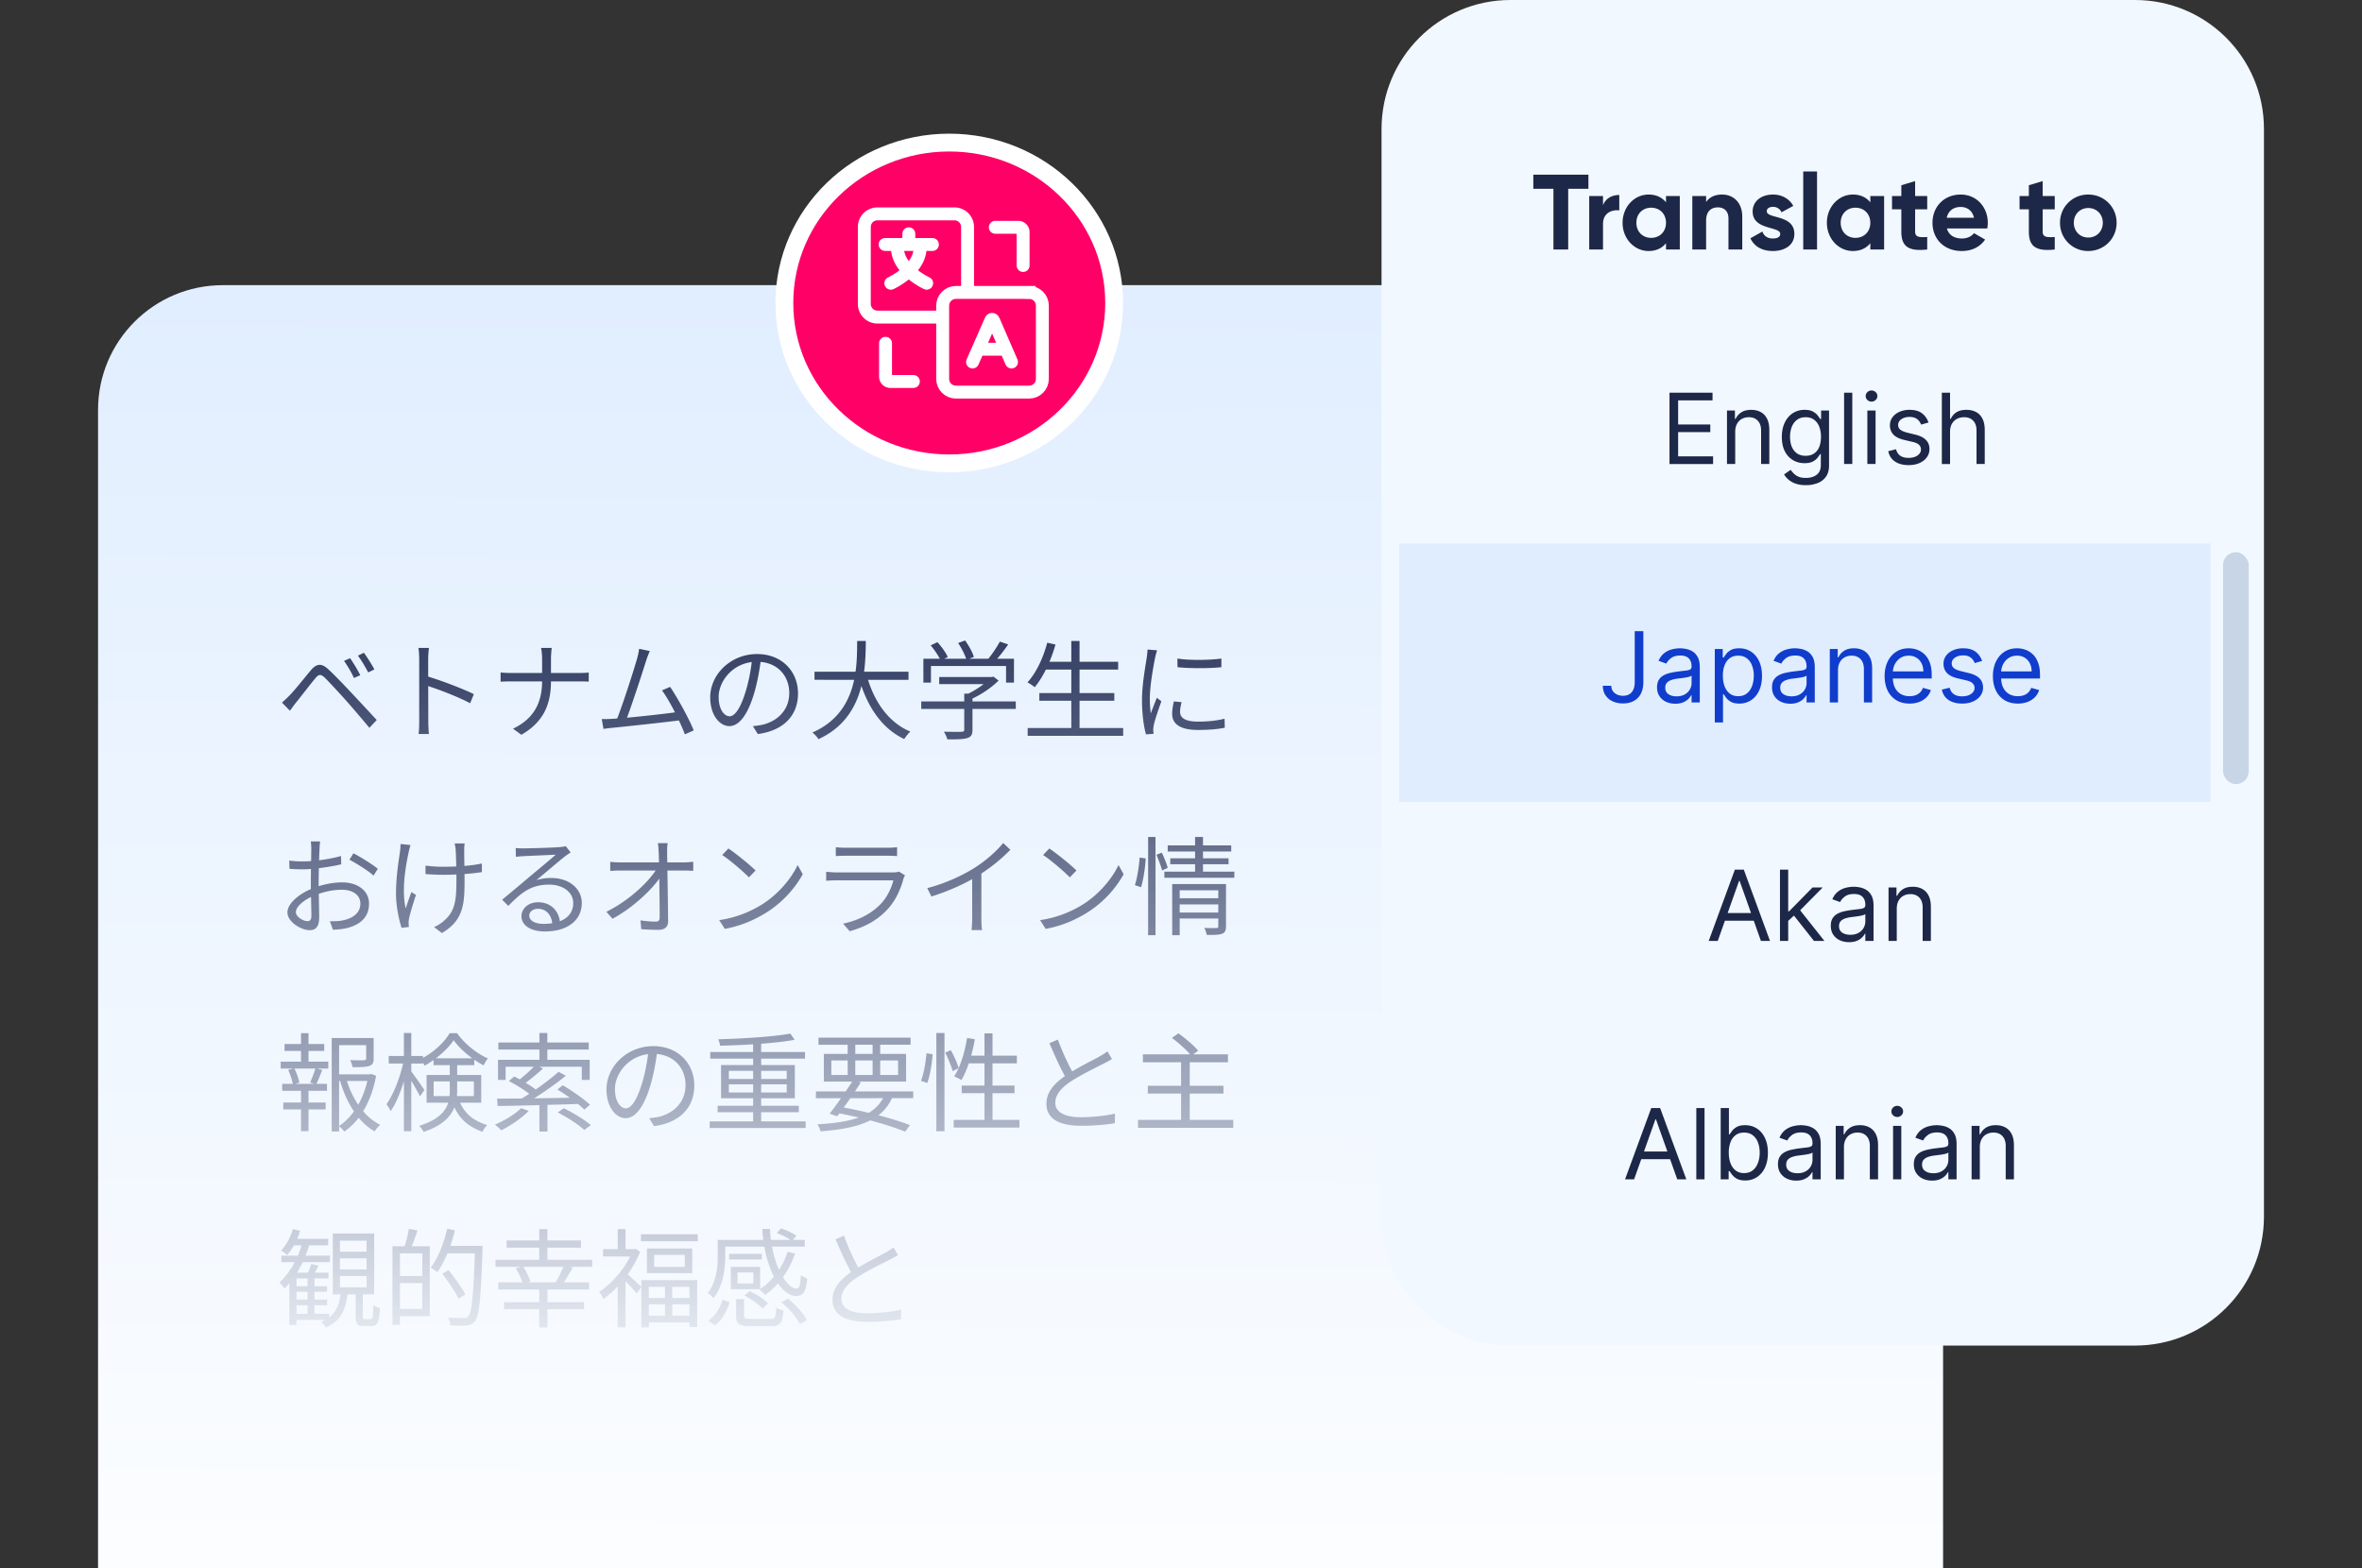 <svg width="265" height="176" fill="none" xmlns="http://www.w3.org/2000/svg"><rect width="100%" height="100%" fill="#333333" stroke="none"/><path d="M218 176H11V46c0-7.732 6.268-14 14-14h193v144z" fill="url(#a)"/><path d="M39.28 73.864c.312.444.864 1.332 1.14 1.908l-.708.312a12.15 12.15 0 0 0-1.116-1.92l.684-.3zm1.548-.612c.312.42.888 1.32 1.176 1.872l-.696.336c-.324-.624-.756-1.356-1.152-1.884l.672-.324zm-9.192 5.592c.3-.264.528-.48.84-.792.576-.576 1.62-1.908 2.376-2.808.636-.756 1.2-.888 2.016-.108.732.684 1.764 1.764 2.46 2.508.816.864 2.016 2.16 2.94 3.156l-.828.876a122.16 122.16 0 0 0-2.688-3.144c-.696-.78-1.8-1.968-2.304-2.472-.468-.444-.696-.408-1.104.096-.576.696-1.584 2.016-2.124 2.676-.252.312-.504.684-.696.924l-.888-.912zm15.396 2.1v-6.972c0-.348-.024-.876-.084-1.26h1.176c-.048.372-.084.888-.084 1.26 0 1.86.012 6.408.012 6.972 0 .384.024 1.032.072 1.428H46.96c.06-.384.072-.984.072-1.428zm.792-5.076c1.584.456 4.008 1.38 5.34 2.028l-.42 1.02c-1.368-.732-3.612-1.584-4.92-1.992v-1.056zm12.996-1.956c0-.372-.048-.948-.12-1.2h1.2c-.036.252-.084.852-.084 1.2v2.532c0 2.652-.876 4.608-3.324 6.012l-.936-.684c2.28-1.08 3.264-2.856 3.264-5.328v-2.532zm-4.656 1.548c.24.036.684.06 1.116.06h7.728c.408 0 .864-.024 1.044-.048v1.02c-.18-.012-.684-.024-1.056-.024h-7.692c-.456 0-.888.012-1.14.036V75.46zm16.737-2.4c-.12.288-.252.6-.42 1.116-.384 1.224-1.776 5.532-2.292 6.744l-1.08.036c.6-1.38 1.992-5.724 2.352-6.996.156-.552.204-.828.24-1.152l1.2.252zm2.28 4.02c.84 1.224 2.16 3.648 2.652 4.884l-.996.444c-.48-1.296-1.704-3.792-2.568-4.932l.912-.396zm-6.54 3.588c1.728-.084 6.024-.564 7.572-.792l.264.936c-1.668.216-6.084.696-7.776.864-.3.024-.66.072-.996.12l-.192-1.104c.36.012.78 0 1.128-.024zm16.752-6.852c-.156 1.248-.396 2.652-.768 3.936-.732 2.46-1.692 3.732-2.796 3.732-1.08 0-2.148-1.224-2.148-3.216 0-2.604 2.316-4.872 5.256-4.872 2.808 0 4.596 1.98 4.596 4.416 0 2.508-1.656 4.188-4.512 4.56l-.552-.888a9.736 9.736 0 0 0 1.032-.144c1.536-.348 3.048-1.5 3.048-3.576 0-1.92-1.332-3.504-3.636-3.504-2.64 0-4.284 2.172-4.284 3.936 0 1.512.684 2.184 1.224 2.184.564 0 1.212-.816 1.824-2.844.348-1.14.6-2.496.72-3.744l.996.024zm5.988 1.56h10.548v.912H91.381v-.912zm5.844.36c.78 2.904 2.412 5.328 4.908 6.36a4.557 4.557 0 0 0-.684.84c-2.592-1.224-4.224-3.756-5.124-6.984l.9-.216zm-1.056-3.804h.972c-.048 3.144-.072 8.616-5.316 11.016a2.856 2.856 0 0 0-.684-.744c5.1-2.22 5.004-7.392 5.028-10.272zm9.204 4.044h5.94v.792h-5.94v-.792zm-2.016 2.736h10.608v.84h-10.608v-.84zm4.824-.876h.924v4.056c0 .54-.144.804-.6.936-.432.132-1.128.144-2.22.144-.06-.252-.24-.624-.384-.864.924.024 1.74.024 1.98.012s.3-.072.3-.252v-4.032zm2.856-1.86h.228l.192-.048.576.444c-.816.828-2.076 1.656-3.216 2.148a3.471 3.471 0 0 0-.504-.528c1.008-.432 2.16-1.224 2.724-1.836v-.18zm-7.44-2.052h10.164V76.6h-.888v-1.86h-8.424v1.86h-.852v-2.676zm8.58-1.92.936.312a17.438 17.438 0 0 1-1.656 2.076l-.708-.3a13.402 13.402 0 0 0 1.428-2.088zm-7.764.42.756-.36c.468.504.96 1.188 1.164 1.668l-.804.384c-.192-.456-.672-1.176-1.116-1.692zm3.084-.264.78-.288c.408.564.84 1.344.984 1.848l-.828.324c-.144-.504-.54-1.296-.936-1.884zm9.636 2.1h8.316v.876h-8.316v-.876zm-.528 3.516h8.412v.864h-8.412v-.864zm-1.308 3.924h10.716v.876h-10.716V81.7zm4.896-9.768h.924v10.212h-.924V71.932zm-2.7.192.924.204c-.528 1.86-1.368 3.636-2.328 4.788a5.657 5.657 0 0 0-.816-.54c.984-1.068 1.764-2.736 2.22-4.452zm14.604 1.776c1.308.228 3.744.18 4.932 0v.972c-1.284.144-3.612.144-4.92 0l-.012-.972zm.468 4.896c-.108.432-.168.768-.168 1.092 0 .552.384 1.092 2.028 1.092 1.068 0 2.004-.096 2.964-.324l.024 1.008c-.744.156-1.752.252-3 .252-2.004 0-2.904-.672-2.904-1.8 0-.396.06-.828.192-1.404l.864.084zm-2.748-5.82a8.792 8.792 0 0 0-.216.804c-.228 1.116-.6 3.252-.6 4.608 0 .576.036 1.08.108 1.668.204-.54.48-1.26.684-1.752l.504.396c-.3.852-.744 2.112-.852 2.688-.036.168-.06.396-.06.54.012.12.024.288.036.42l-.852.06c-.24-.852-.444-2.232-.444-3.864 0-1.764.396-3.816.54-4.812.036-.276.072-.576.084-.84l1.068.084zM35.92 94.424c-.036.216-.06.54-.072.828a95.503 95.503 0 0 0-.096 3.792c0 1.248.06 3.12.06 3.876 0 1.104-.408 1.464-1.068 1.464-.936 0-2.496-.912-2.496-1.992 0-1.056 1.428-2.172 2.916-2.736 1.068-.42 2.268-.636 3.216-.636 1.764 0 3.024.948 3.024 2.388 0 1.452-.912 2.376-2.568 2.76-.528.12-1.068.144-1.488.168l-.336-.96c.456 0 .96.012 1.416-.084 1.044-.204 2.004-.768 2.004-1.884 0-1.02-.924-1.56-2.052-1.56-1.08 0-2.064.228-3.084.636-1.176.456-2.1 1.26-2.1 1.872 0 .54.84 1.02 1.308 1.02.276 0 .432-.192.432-.588 0-.696-.06-2.364-.06-3.696 0-1.38.048-3.336.048-3.828 0-.228-.024-.648-.06-.84h1.056zm3.732 1.332c.852.444 2.16 1.26 2.736 1.74l-.48.768c-.588-.552-1.932-1.38-2.7-1.788l.444-.72zm-7.2.816c.66.084 1.092.096 1.524.096 1.188 0 3.096-.252 4.284-.612l.024.936c-1.236.3-3.204.564-4.284.564-.672 0-1.128-.024-1.524-.06l-.024-.924zm19.68-1.92a4.013 4.013 0 0 0-.048.708c-.012.444.036 2.472.036 3.144 0 2.748 0 4.716-2.544 6.204l-.876-.672c.372-.156.864-.456 1.164-.756 1.284-1.116 1.344-2.484 1.344-4.788 0-.768-.048-2.628-.084-3.132a4.536 4.536 0 0 0-.12-.708h1.128zm-4.392 2.484a13.63 13.63 0 0 0 1.944.132c1.476 0 3.18-.096 4.38-.372v.972c-1.164.192-2.844.3-4.368.3-.588 0-1.428-.036-1.956-.084v-.948zm-1.68-2.304a8.257 8.257 0 0 0-.204.78c-.384 1.74-.804 4.368-.336 6.336.156-.516.42-1.248.636-1.836l.516.312c-.288.828-.648 2.052-.78 2.652a2.15 2.15 0 0 0-.048.54c0 .12.024.276.036.408l-.828.096c-.24-.744-.624-2.304-.624-3.804 0-1.956.312-3.792.456-4.8.036-.264.048-.588.06-.804l1.116.12zm11.796.336c.264.024.6.036.84.036.636 0 3.48-.084 4.116-.144.36-.036.528-.06.66-.108l.552.708c-.216.144-.456.3-.684.48-.588.456-2.22 1.86-3.156 2.628a5.396 5.396 0 0 1 1.668-.24c1.992 0 3.42 1.188 3.42 2.808 0 1.932-1.596 3.192-4.14 3.192-1.632 0-2.628-.708-2.628-1.716 0-.816.744-1.56 1.848-1.56 1.596 0 2.4 1.128 2.484 2.34l-.864.144c-.072-1.02-.66-1.752-1.62-1.752-.552 0-.972.336-.972.756 0 .588.66.936 1.608.936 2.04 0 3.324-.84 3.324-2.34 0-1.188-1.128-2.064-2.7-2.064-1.992 0-3.072.84-4.584 2.388l-.696-.696c.996-.816 2.544-2.112 3.228-2.7.672-.552 2.184-1.812 2.784-2.352-.636.036-3.036.132-3.66.168-.276.024-.54.036-.804.072l-.024-.984zm17.052-.552a5.552 5.552 0 0 0-.06.996c.012 1.332.096 5.52.108 7.764.012.636-.372.972-1.092.972-.612 0-1.32-.036-1.92-.072l-.084-.996c.576.096 1.248.144 1.704.144.336 0 .444-.156.444-.48 0-1.716-.048-6-.108-7.332-.024-.456-.048-.744-.096-.996h1.104zm-6.444 2.1c.348.036.744.06 1.104.06h7.188c.312 0 .78-.036 1.02-.072v1.02c-.288-.012-.696-.036-.996-.036h-7.188c-.408 0-.744.024-1.128.048v-1.02zm-.432 5.604c2.532-1.248 4.752-3.348 5.64-4.812h.48l.012.804c-.912 1.428-3.144 3.564-5.448 4.788l-.684-.78zm13.692-7.104c.84.564 2.388 1.812 3.048 2.472l-.744.768c-.612-.624-2.1-1.92-3-2.508l.696-.732zm-1.032 8.04a12.401 12.401 0 0 0 4.788-1.752c1.86-1.164 3.312-2.94 4.008-4.428l.576 1.032a12.018 12.018 0 0 1-4.02 4.26c-1.212.756-2.724 1.5-4.728 1.872l-.624-.984zm13.08-8.184c.312.036.684.06 1.068.06h4.728c.372 0 .792-.024 1.08-.06v.996a14.268 14.268 0 0 0-1.104-.036H94.84c-.36 0-.744.012-1.068.036v-.996zm7.764 3.156c-.06.12-.144.264-.168.36-.312 1.176-.852 2.424-1.752 3.408-1.248 1.38-2.76 2.076-4.284 2.508l-.744-.852c1.692-.348 3.192-1.128 4.224-2.208.72-.756 1.2-1.776 1.416-2.652h-6.36c-.288 0-.744.012-1.176.048v-1.008c.432.036.84.072 1.176.072h6.312c.276 0 .54-.036.672-.096l.684.42zm2.496 1.44c2.076-.552 3.9-1.404 5.232-2.232 1.26-.792 2.46-1.824 3.288-2.832l.804.756c-1.032 1.068-2.292 2.076-3.696 2.952-1.32.816-3.228 1.692-5.16 2.292l-.468-.936zm5.04-1.74 1.032-.312v5.484c0 .444.024 1.044.084 1.272H109c.036-.228.072-.828.072-1.272v-5.172zm8.652-2.712c.84.564 2.388 1.812 3.048 2.472l-.744.768c-.612-.624-2.1-1.92-3-2.508l.696-.732zm-1.032 8.04a12.401 12.401 0 0 0 4.788-1.752c1.86-1.164 3.312-2.94 4.008-4.428l.576 1.032a12.018 12.018 0 0 1-4.02 4.26c-1.212.756-2.724 1.5-4.728 1.872l-.624-.984zm15.432-2.46h4.776v.696h-4.776v-.696zm-1.116-5.928h7.128v.684h-7.128v-.684zm.288 1.452h6.54v.66h-6.54v-.66zm-.66 1.5h7.848v.684h-7.848v-.684zm1.488 4.584h4.812v.672h-4.812v-.672zm-.612-3.192h5.388v.696h-4.548v5.04h-.84v-5.736zm5.172 0h.864v4.74c0 .456-.096.696-.432.828-.336.132-.876.144-1.728.132a3.521 3.521 0 0 0-.264-.78c.6.024 1.176.024 1.344.012.168 0 .216-.048.216-.204v-4.728zm-2.604-5.292h.888v4.116h-.888V93.92zm-5.268 0h.828v11.028h-.828V93.92zm-.948 2.316.672.096c-.036.936-.24 2.328-.516 3.228l-.696-.228c.276-.828.468-2.148.54-3.096zm1.884-.312.6-.24c.264.552.552 1.26.66 1.704l-.624.3c-.12-.456-.396-1.2-.636-1.764zm-92.076 24.64h3.924v.744h-3.924v-.744zm-.456-4.08h4.296v.804h-3.468v9.684h-.828v-10.488zm3.864 0h.84v2.316c0 .444-.096.684-.468.816-.372.132-.972.144-1.896.144a2.83 2.83 0 0 0-.276-.792c.744.024 1.368.024 1.56.012.192-.012.24-.06.24-.192v-2.304zm-2.232 4.572c.648 2.244 2.004 4.296 3.804 5.172a4.03 4.03 0 0 0-.624.732c-1.848-1.044-3.18-3.228-3.888-5.724l.708-.18zm2.472-.492h.168l.156-.048.552.204c-.468 2.604-1.656 4.968-3.576 6.264-.132-.204-.396-.456-.6-.612 1.8-1.176 2.928-3.42 3.3-5.616v-.192zm-9.396-3.408h4.452v.78h-4.452v-.78zm-.144 6.564h4.752v.78H31.78v-.78zm-.288-4.584h5.34v.78h-5.34v-.78zm.168 2.496h5.028v.78H31.66v-.78zm2.112-5.688h.84v3.468h-.84v-3.468zm0 6.012h.84v4.98h-.84v-4.98zm1.62-2.088.768.204c-.24.576-.468 1.2-.696 1.62l-.672-.204c.204-.444.468-1.152.6-1.62zm-3.06.192.684-.168c.264.504.504 1.188.564 1.608l-.72.204c-.06-.432-.288-1.116-.528-1.644zm11.28-1.56h3.84v.852h-3.84v-.852zm1.704-2.58h.828v11.028h-.828V115.92zm-.024 3.108.564.192c-.372 1.908-1.176 4.272-2.028 5.472a5.593 5.593 0 0 0-.468-.78c.792-1.08 1.596-3.168 1.932-4.884zm.792 1.152c.288.324 1.308 1.8 1.536 2.148l-.504.708c-.276-.588-1.104-2.004-1.416-2.472l.384-.384zm2.556-1.416h4.572v.768H48.64v-.768zm2.256-2.028c-.684 1.02-1.956 2.148-3.264 2.856a3.64 3.64 0 0 0-.456-.744c1.344-.636 2.628-1.812 3.276-2.904h.828c.852 1.2 2.196 2.28 3.456 2.832a4.69 4.69 0 0 0-.48.78c-1.224-.636-2.592-1.752-3.36-2.82zm-2.244 4.62V123h4.512v-1.644h-4.512zm-.792-.72h6.132v3.108H47.86v-3.108zm2.604-1.416h.828v3.18c0 1.728-.552 3.564-3.768 4.62-.072-.192-.336-.528-.492-.672 3.048-.972 3.432-2.472 3.432-3.972v-3.156zm.948 4.056c.696 1.8 1.716 2.472 3.252 2.988-.204.192-.432.492-.528.756-1.668-.636-2.76-1.488-3.492-3.576l.768-.168zm9.108.384h.9v3.324h-.9v-3.324zm0-7.74h.888v3.36h-.888v-3.36zm-.444 3.576.84.408a21.39 21.39 0 0 1-2.244 1.824l-.66-.372c.672-.492 1.572-1.284 2.064-1.86zm2.592.78.816.444c-1.356 1.104-3.204 2.376-4.668 3.192l-.636-.432c1.464-.828 3.36-2.184 4.488-3.204zm-5.58 1.044.6-.516c.9.444 2.04 1.128 2.628 1.632l-.624.576c-.552-.504-1.68-1.224-2.604-1.692zm5.448.948.6-.48c1.056.624 2.388 1.548 3.06 2.184l-.636.552c-.636-.636-1.956-1.62-3.024-2.256zm.036 2.568.684-.468c1.032.504 2.352 1.308 3.036 1.896l-.744.54c-.624-.588-1.92-1.428-2.976-1.968zm-6.792-1.548c2.196 0 5.82-.048 9.24-.12l-.048.72c-3.324.096-6.864.204-9.144.228l-.048-.828zm2.688 1.068.852.312c-.804.828-2.04 1.656-3.084 2.172a6.163 6.163 0 0 0-.708-.636c1.068-.444 2.22-1.14 2.94-1.848zm-2.556-7.368h10.14v.792h-10.14v-.792zm-.036 1.944H66.16v2.256h-.888v-1.476h-8.544v1.476h-.852v-2.256zm17.88-1.116c-.156 1.248-.396 2.652-.768 3.936-.732 2.46-1.692 3.732-2.796 3.732-1.08 0-2.148-1.224-2.148-3.216 0-2.604 2.316-4.872 5.256-4.872 2.808 0 4.596 1.98 4.596 4.416 0 2.508-1.656 4.188-4.512 4.56l-.552-.888a9.736 9.736 0 0 0 1.032-.144c1.536-.348 3.048-1.5 3.048-3.576 0-1.92-1.332-3.504-3.636-3.504-2.64 0-4.284 2.172-4.284 3.936 0 1.512.684 2.184 1.224 2.184.564 0 1.212-.816 1.824-2.844.348-1.14.6-2.496.72-3.744l.996.024zm5.868 8.028h10.764v.744H79.624v-.744zm.06-7.788h10.632v.744H79.684v-.744zm.828 6.036h9.108v.72h-9.108v-.72zm3.984-7.248h.9v9.36h-.9v-9.36zm4.176-.852.48.696c-2.148.396-5.568.6-8.376.66 0-.216-.108-.528-.192-.72 2.796-.072 6.192-.288 8.088-.636zm-6.9 5.688v.924h6.492v-.924h-6.492zm0-1.512v.912h6.492v-.912h-6.492zm-.876-.648h8.28v3.732h-8.28v-3.732zm10.644 2.964h10.92v.756H91.54v-.756zm.288-6.036h10.332v.792H91.828v-.792zm3.876 4.776.876.24a50.747 50.747 0 0 1-2.652 3.804l-.852-.288c.768-.972 1.884-2.58 2.628-3.756zm3.6 1.524.864.252c-1.056 2.64-3.612 3.624-8.112 3.96a2.487 2.487 0 0 0-.348-.792c4.284-.228 6.636-1.08 7.596-3.42zm-5.58 2.112.456-.66c2.964.528 6.048 1.332 7.908 2.064l-.54.732c-1.836-.756-4.776-1.572-7.824-2.136zm1.38-8.112h.852v4.188h-.852v-4.188zm2.796 0h.852v4.188H97.9v-4.188zm-4.632 2.256v1.632h7.488v-1.632h-7.488zm-.84-.732h9.228v3.108h-9.228v-3.108zm12.624-2.352h.912v11.028h-.912V115.92zm-1.104 2.28.684.108c-.06.972-.276 2.364-.6 3.228l-.708-.24c.324-.804.54-2.124.624-3.096zm2.1-.072.624-.276c.372.648.744 1.5.876 2.016l-.672.336c-.132-.528-.492-1.404-.828-2.076zm2.448-1.644.876.144c-.312 1.752-.84 3.456-1.512 4.584-.18-.132-.588-.324-.816-.42.708-1.056 1.188-2.688 1.452-4.308zm.012 1.98h5.58v.864h-5.856l.276-.864zm1.944-2.496h.9v10.2h-.9v-10.2zm-2.556 5.856h5.928v.852h-5.928v-.852zm-.9 3.852h7.38v.864h-7.38v-.864zm17.76-6.828c-.264.156-.564.324-.924.504-.804.42-2.472 1.212-3.648 1.98-1.116.732-1.788 1.524-1.788 2.424 0 .996.96 1.62 2.856 1.62 1.296 0 2.904-.168 3.84-.408l-.012 1.08c-.9.156-2.292.288-3.792.288-2.256 0-3.888-.672-3.888-2.472 0-1.296.876-2.316 2.292-3.252 1.224-.816 2.904-1.62 3.684-2.064.348-.204.612-.36.864-.564l.516.864zm-6.072-2.184a27.332 27.332 0 0 0 1.848 4.008l-.816.492c-.612-.984-1.332-2.604-1.98-4.092l.948-.408zm9.54 1.656h9.54v.888h-9.54v-.888zm.552 3.528h8.484v.876h-8.484v-.876zm-1.104 3.828h10.692v.888h-10.692v-.888zm4.836-6.648h.972v7.104h-.972v-7.104zm-1.032-2.556.732-.504c.78.552 1.752 1.368 2.22 1.944l-.78.564c-.432-.564-1.38-1.416-2.172-2.004zM32.872 144.34h3.816v.624h-3.816v-.624zm0 1.5H36.7v.636h-3.828v-.636zm-1.308-4.932h5.46v.732h-5.46v-.732zm1.272 6.528h4.092v.684h-4.092v-.684zm1.668-4.308h.78v4.572h-.78v-4.572zm-1.236-.312h3.588v.648h-3.588v5.22h-.804v-5.256l.576-.612h.228zm1.644-.972.828.18c-.228.444-.468.9-.66 1.2l-.648-.168c.18-.348.384-.864.48-1.212zm-2.052-3.912.816.192c-.312 1.032-.864 2.04-1.452 2.712a5.45 5.45 0 0 0-.696-.492c.588-.6 1.056-1.5 1.332-2.412zm1.08 1.464.792.192c-.588 2.016-1.584 3.84-2.82 5.016a5.662 5.662 0 0 0-.564-.684c1.164-1.044 2.088-2.7 2.592-4.524zm-1.044-.372h3.924v.732h-4.26l.336-.732zm5.244 2.184v1.248h2.988v-1.248H38.14zm0 1.992v1.26h2.988v-1.26H38.14zm0-3.972v1.236h2.988v-1.236H38.14zm-.804-.804h4.644v6.84h-4.644v-6.84zm2.568 6.24h.804v3.06c0 .264.024.312.24.312h.636c.228 0 .276-.18.3-1.584.18.156.516.276.744.336-.084 1.62-.288 2.016-.948 2.016h-.852c-.756 0-.924-.24-.924-1.068v-3.072zm-1.656.216h.78c-.18 1.896-.672 3.312-2.484 4.104-.096-.192-.324-.504-.504-.648 1.644-.648 2.052-1.86 2.208-3.456zm6.324-5.028h3.648v7.848h-3.648v-.816h2.808v-6.228h-2.808v-.804zm-.54 0h.84v8.808h-.84v-8.808zm.48 3.336h3.312v.804h-3.312v-.804zm1.356-5.292.972.18c-.24.744-.54 1.572-.78 2.112l-.72-.18c.204-.576.432-1.488.528-2.112zm4.056 1.92h3.684v.84h-3.684v-.84zm3.372 0h.84v.468c-.192 5.508-.36 7.368-.84 7.956-.264.348-.54.456-.96.492-.408.048-1.116.024-1.788-.012-.024-.264-.132-.636-.3-.876.78.06 1.5.072 1.776.072.24 0 .384-.036.516-.192.396-.432.588-2.424.756-7.716v-.192zm-3.12-1.944.864.204c-.444 1.788-1.152 3.552-1.98 4.692a5.074 5.074 0 0 0-.744-.516c.816-1.056 1.476-2.712 1.86-4.38zm-.552 5.064.696-.408c.684.852 1.512 2.016 1.896 2.724l-.768.48c-.36-.732-1.164-1.92-1.824-2.796zm7.212-3.732h8.34v.804h-8.34v-.804zm-1.248 2.172h10.848v.792H55.588v-.792zm.312 2.532h10.188v.804H55.9v-.804zm.648 2.22h8.976v.792h-8.976v-.792zm3.948-8.196h.924v3.792h-.924v-3.792zm0 6.672h.924v4.368h-.924v-4.368zm-2.628-2.28.804-.24c.348.54.708 1.272.84 1.728l-.84.288c-.132-.48-.468-1.224-.804-1.776zm5.4-.336.996.264c-.384.648-.816 1.38-1.152 1.86l-.768-.24c.324-.516.708-1.32.924-1.884zm11.34 2.1h.816v4.056h-.816v-4.056zm-1.212-3.264v1.332h3.432v-1.332h-3.432zm-.816-.72h5.088v2.772H72.58v-2.772zm-.624 3.552h6.264v5.268h-.864v-4.512h-4.56v4.548h-.84v-5.304zm.492 2.004h5.316v.708h-5.316v-.708zm.012 1.992h5.304v.744H72.46v-.744zm-.552-9.144h6.384v.78h-6.384v-.78zm-4.248 1.668h3.624v.828H67.66v-.828zm1.644-2.244h.876v2.652h-.876v-2.652zm.972 4.968c.324.24 1.428 1.26 1.692 1.524l-.528.732c-.348-.444-1.296-1.428-1.68-1.8l.516-.456zm.684-2.724h.192l.156-.036.504.324c-.828 2.184-2.532 4.2-4.128 5.316-.084-.228-.312-.648-.468-.804 1.5-.972 3.072-2.796 3.744-4.608v-.192zm-1.656 3.612.876-1.08v6.24h-.876v-5.16zm17.844-5.412.468-.528c.6.192 1.344.528 1.728.828l-.492.6c-.36-.312-1.092-.684-1.704-.9zm-6.204.768h9.348v.744h-9.348v-.744zm.852 1.56h3.684v.636h-3.684v-.636zm.192 1.452h.756v2.184h-.756v-2.184zm6.372-1.692.84.204c-.672 1.992-1.884 3.612-3.348 4.656-.132-.168-.468-.468-.648-.624 1.452-.936 2.58-2.436 3.156-4.236zm-2.832-2.544h.864c.132 3.696 1.764 6.696 2.988 6.684.3 0 .42-.432.48-1.524.18.168.48.324.708.408-.144 1.524-.468 1.944-1.236 1.944-1.896 0-3.612-3.48-3.804-7.512zm-3.54 4.236h3.3v2.52h-3.3v-.648h2.532v-1.236h-2.532v-.636zm.6 3.624h.888v1.86c0 .3.12.36.756.36h2.196c.528 0 .612-.144.66-1.26.192.144.564.264.816.324-.12 1.416-.384 1.752-1.404 1.752h-2.328c-1.272 0-1.584-.24-1.584-1.164v-1.872zm.936-.396.576-.504c.756.348 1.644.924 2.064 1.392l-.612.576c-.408-.468-1.284-1.08-2.028-1.464zm4.14.756.732-.408c.864.672 1.764 1.668 2.136 2.412l-.804.444c-.336-.732-1.2-1.752-2.064-2.448zm-6.6-.288.792.276c-.3.972-.792 1.98-1.644 2.592l-.744-.504c.804-.552 1.332-1.464 1.596-2.364zm-.54-6.708h.84v1.812c0 1.392-.216 3.36-1.32 4.716-.12-.168-.48-.468-.66-.564 1.008-1.248 1.14-2.94 1.14-4.164v-1.8zm20.232 1.704c-.264.156-.564.324-.924.504-.804.42-2.472 1.212-3.648 1.98-1.116.732-1.788 1.524-1.788 2.424 0 .996.96 1.62 2.856 1.62 1.296 0 2.904-.168 3.84-.408l-.012 1.08c-.9.156-2.292.288-3.792.288-2.256 0-3.888-.672-3.888-2.472 0-1.296.876-2.316 2.292-3.252 1.224-.816 2.904-1.62 3.684-2.064.348-.204.612-.36.864-.564l.516.864zm-6.072-2.184a27.332 27.332 0 0 0 1.848 4.008l-.816.492c-.612-.984-1.332-2.604-1.98-4.092l.948-.408z" fill="url(#b)"/><path d="M155 14.464C155 6.476 161.476 0 169.464 0h70.072C247.524 0 254 6.476 254 14.464v122.072c0 7.988-6.476 14.464-14.464 14.464h-70.072c-7.988 0-14.464-6.476-14.464-14.464V14.464z" fill="#F2F8FF"/><path fill="#DFEDFF" d="M157 61h91v29h-91z"/><rect x="249.41" y="61.963" width="2.882" height="26.036" rx="1.441" fill="#C8D5E7"/><path d="M178.209 19.6v1.584h-2.268V28h-1.656v-6.816h-2.256V19.6h6.18zm1.638 3.432c.312-.816 1.068-1.152 1.824-1.152v1.728c-.804-.096-1.824.264-1.824 1.524V28h-1.548v-6h1.548v1.032zM186.914 22h1.548v6h-1.548v-.708c-.432.54-1.08.876-1.956.876-1.596 0-2.916-1.38-2.916-3.168 0-1.788 1.32-3.168 2.916-3.168.876 0 1.524.336 1.956.876V22zm-1.668 4.692c.96 0 1.668-.684 1.668-1.692s-.708-1.692-1.668-1.692c-.948 0-1.656.684-1.656 1.692s.708 1.692 1.656 1.692zm7.956-4.86c1.272 0 2.268.888 2.268 2.484V28h-1.548v-3.492c0-.816-.492-1.236-1.188-1.236-.756 0-1.32.444-1.32 1.488V28h-1.548v-6h1.548v.672c.36-.54.984-.84 1.788-.84zm5.017 1.872c0 .888 3.096.336 3.096 2.544 0 1.296-1.128 1.92-2.412 1.92-1.2 0-2.088-.504-2.52-1.428l1.344-.756c.168.492.576.78 1.176.78.492 0 .828-.168.828-.516 0-.876-3.096-.396-3.096-2.508 0-1.224 1.044-1.908 2.28-1.908.972 0 1.812.444 2.28 1.272l-1.32.72a1.015 1.015 0 0 0-.96-.612c-.384 0-.696.168-.696.492zM202.311 28v-8.76h1.548V28h-1.548zm7.525-6h1.548v6h-1.548v-.708c-.432.54-1.08.876-1.956.876-1.596 0-2.916-1.38-2.916-3.168 0-1.788 1.32-3.168 2.916-3.168.876 0 1.524.336 1.956.876V22zm-1.668 4.692c.96 0 1.668-.684 1.668-1.692s-.708-1.692-1.668-1.692c-.948 0-1.656.684-1.656 1.692s.708 1.692 1.656 1.692zm8.052-3.204h-1.356v2.496c0 .648.468.66 1.356.612V28c-2.172.24-2.904-.396-2.904-2.016v-2.496h-1.044V22h1.044v-1.212l1.548-.468V22h1.356v1.488zm2.212 2.148c.216.792.876 1.128 1.692 1.128.6 0 1.08-.252 1.344-.6l1.248.72c-.564.816-1.464 1.284-2.616 1.284-2.016 0-3.288-1.38-3.288-3.168 0-1.788 1.284-3.168 3.168-3.168 1.776 0 3.036 1.404 3.036 3.168 0 .228-.024.432-.06.636h-4.524zm-.024-1.2h3.06c-.192-.864-.84-1.212-1.488-1.212-.828 0-1.392.444-1.572 1.212zm12.12-.948h-1.356v2.496c0 .648.468.66 1.356.612V28c-2.172.24-2.904-.396-2.904-2.016v-2.496h-1.044V22h1.044v-1.212l1.548-.468V22h1.356v1.488zm3.76 4.68A3.135 3.135 0 0 1 231.12 25a3.135 3.135 0 0 1 3.168-3.168c1.764 0 3.18 1.38 3.18 3.168 0 1.788-1.416 3.168-3.18 3.168zm0-1.512c.924 0 1.632-.684 1.632-1.656 0-.972-.708-1.656-1.632-1.656-.912 0-1.62.684-1.62 1.656 0 .972.708 1.656 1.62 1.656zM187.307 52.07v-8h4.828v.86h-3.86v2.703h3.61v.86h-3.61v2.718h3.922v.86h-4.89zm7.371-3.61v3.61h-.922v-6h.89v.938h.079c.14-.305.354-.55.64-.735.287-.187.656-.28 1.11-.28.406 0 .761.082 1.066.25.305.163.542.413.711.75.169.332.254.754.254 1.265v3.812h-.922v-3.75c0-.471-.122-.838-.367-1.101-.245-.266-.581-.399-1.008-.399a1.61 1.61 0 0 0-.789.192c-.229.127-.41.313-.543.558-.133.245-.199.542-.199.89zm7.934 5.985c-.445 0-.828-.057-1.148-.172a2.444 2.444 0 0 1-.801-.445 2.436 2.436 0 0 1-.504-.586l.735-.515c.083.109.188.234.316.375.128.143.302.267.523.37.224.107.517.16.879.16.485 0 .884-.116 1.199-.35.316-.235.473-.602.473-1.102v-1.22h-.078c-.068.11-.164.246-.289.407-.122.159-.3.301-.531.426-.229.122-.539.184-.93.184-.484 0-.919-.115-1.305-.344a2.417 2.417 0 0 1-.91-1c-.221-.438-.332-.969-.332-1.594 0-.614.108-1.15.324-1.605.217-.459.517-.813.903-1.063a2.38 2.38 0 0 1 1.336-.379c.39 0 .7.065.929.196.232.127.409.273.532.437a6.4 6.4 0 0 1 .289.398h.093v-.953h.891v6.172c0 .516-.117.935-.352 1.258a1.998 1.998 0 0 1-.937.715 3.54 3.54 0 0 1-1.305.23zm-.031-3.297c.37 0 .682-.084.938-.254a1.58 1.58 0 0 0 .582-.73c.132-.318.199-.698.199-1.14 0-.433-.065-.814-.196-1.145a1.71 1.71 0 0 0-.578-.777c-.255-.188-.57-.282-.945-.282-.391 0-.716.1-.977.297a1.82 1.82 0 0 0-.582.797 3.093 3.093 0 0 0-.191 1.11c0 .416.065.785.195 1.105.133.318.328.568.586.75.261.18.584.27.969.27zm5.234-7.078v8h-.921v-8h.921zm1.689 8v-6h.922v6h-.922zm.469-7a.655.655 0 0 1-.465-.183.589.589 0 0 1-.192-.442c0-.172.064-.319.192-.441a.655.655 0 0 1 .465-.184c.179 0 .333.062.461.184.13.122.195.27.195.441a.585.585 0 0 1-.195.442.644.644 0 0 1-.461.183zm6.391 2.344-.828.234a1.55 1.55 0 0 0-.23-.402 1.12 1.12 0 0 0-.407-.328c-.172-.086-.392-.129-.66-.129-.367 0-.673.085-.918.254-.242.167-.363.379-.363.637 0 .229.083.41.25.543.167.133.427.243.781.332l.891.218c.536.13.936.33 1.199.598.263.266.395.608.395 1.027 0 .344-.099.651-.297.922-.196.271-.469.485-.821.64-.351.157-.76.235-1.226.235-.612 0-1.119-.133-1.52-.398-.401-.266-.655-.654-.761-1.164l.875-.219c.083.323.24.565.472.727.235.161.541.242.918.242.43 0 .771-.091 1.024-.274.255-.184.382-.406.382-.664a.696.696 0 0 0-.218-.523c-.146-.143-.37-.25-.672-.32l-1-.235c-.55-.13-.953-.332-1.211-.605-.255-.276-.383-.621-.383-1.035 0-.339.095-.638.285-.899.193-.26.455-.465.785-.613a2.76 2.76 0 0 1 1.133-.223c.594 0 1.06.13 1.399.39.341.261.583.605.726 1.032zm2.419 1.047v3.61h-.922v-8h.922v2.937h.078a1.7 1.7 0 0 1 .633-.739c.284-.184.662-.277 1.133-.277.409 0 .767.082 1.074.246.307.162.546.41.715.746.172.334.258.758.258 1.274v3.812h-.922v-3.75c0-.476-.124-.845-.371-1.105-.245-.263-.585-.395-1.02-.395-.302 0-.573.064-.812.192a1.4 1.4 0 0 0-.563.558c-.135.245-.203.542-.203.89z" fill="#1D2747"/><path d="M183.404 70.83h.969v5.718c0 .51-.094.944-.281 1.3a1.915 1.915 0 0 1-.793.813c-.341.185-.744.278-1.207.278-.438 0-.827-.08-1.168-.239a1.925 1.925 0 0 1-.805-.687c-.195-.297-.293-.65-.293-1.059h.953c0 .227.056.425.168.594.115.166.271.297.469.39.198.094.423.141.676.141.278 0 .515-.058.711-.176.195-.117.343-.289.445-.515.104-.23.156-.51.156-.84v-5.719zm4.551 8.14c-.38 0-.725-.072-1.035-.215a1.774 1.774 0 0 1-.738-.629c-.183-.276-.274-.61-.274-1 0-.344.068-.622.203-.836.136-.216.317-.385.543-.508.227-.122.477-.213.75-.273.276-.063.554-.112.832-.149.365-.046.66-.082.887-.105.229-.026.396-.07.5-.129.107-.06.16-.164.16-.313v-.03c0-.386-.105-.686-.316-.9-.209-.213-.525-.32-.949-.32-.441 0-.786.097-1.036.29-.25.192-.425.398-.527.617l-.875-.313c.156-.364.365-.648.625-.851.263-.206.55-.35.859-.43a3.57 3.57 0 0 1 .922-.125c.193 0 .414.023.664.07.253.045.496.137.731.278.237.14.433.352.59.636.156.284.234.664.234 1.141v3.953h-.922v-.812h-.047c-.062.13-.166.27-.312.418-.146.148-.34.274-.582.379-.242.104-.538.156-.887.156zm.141-.828c.364 0 .672-.072.922-.215a1.47 1.47 0 0 0 .57-.555c.13-.227.195-.465.195-.715v-.843c-.039.046-.125.09-.258.128-.13.037-.281.07-.453.098a20.085 20.085 0 0 1-.883.117 3.522 3.522 0 0 0-.671.153c-.206.067-.373.17-.5.308-.125.136-.188.32-.188.555 0 .32.119.562.356.726.239.162.542.243.91.243zm4.292 2.937v-8.25h.89v.953h.11c.067-.104.161-.237.281-.398.122-.164.297-.31.523-.438.23-.13.539-.195.93-.195.505 0 .951.126 1.336.379.385.252.686.61.902 1.074.216.464.325 1.01.325 1.64 0 .636-.109 1.187-.325 1.653a2.555 2.555 0 0 1-.898 1.078 2.349 2.349 0 0 1-1.324.38c-.386 0-.694-.065-.926-.192a1.712 1.712 0 0 1-.535-.442 5.676 5.676 0 0 1-.289-.414h-.078v3.172h-.922zm.906-5.25c0 .453.066.853.199 1.2.133.343.327.613.582.808.255.193.568.289.938.289.385 0 .707-.102.964-.305.261-.205.456-.481.586-.828.133-.349.2-.737.2-1.164a3.14 3.14 0 0 0-.196-1.14 1.754 1.754 0 0 0-.582-.81c-.258-.2-.582-.3-.972-.3-.375 0-.69.095-.946.285-.255.188-.448.45-.578.79-.13.335-.195.727-.195 1.175zm7.562 3.14c-.38 0-.725-.07-1.035-.214a1.774 1.774 0 0 1-.738-.629c-.182-.276-.273-.61-.273-1 0-.344.067-.622.203-.836.135-.216.316-.385.543-.508.226-.122.476-.213.75-.273.276-.063.553-.112.832-.149.364-.046.66-.082.886-.105.23-.026.396-.07.5-.129.107-.06.161-.164.161-.313v-.03c0-.386-.106-.686-.317-.9-.208-.213-.525-.32-.949-.32-.44 0-.785.097-1.035.29-.25.192-.426.398-.528.617l-.875-.313c.157-.364.365-.648.625-.851.263-.206.55-.35.86-.43.312-.083.62-.125.922-.125.192 0 .414.023.664.07.252.045.496.137.73.278.237.14.434.352.59.636.156.284.234.664.234 1.141v3.953h-.921v-.812h-.047c-.063.13-.167.27-.313.418-.146.148-.34.274-.582.379-.242.104-.538.156-.887.156zm.141-.827c.365 0 .672-.072.922-.215.253-.144.443-.328.57-.555.13-.227.196-.465.196-.715v-.843c-.04.046-.125.09-.258.128-.13.037-.282.07-.453.098a20.856 20.856 0 0 1-.883.117c-.24.032-.464.082-.672.153-.206.067-.372.17-.5.308-.125.136-.188.32-.188.555 0 .32.119.562.356.726.239.162.543.243.91.243zm5.214-2.922v3.61h-.922v-6h.891v.937h.078c.14-.305.354-.55.64-.735.287-.187.657-.281 1.11-.281.406 0 .761.083 1.066.25.305.164.542.414.711.75.169.333.254.755.254 1.266v3.812h-.922v-3.75c0-.471-.122-.838-.367-1.101-.245-.266-.581-.399-1.008-.399a1.61 1.61 0 0 0-.789.192c-.229.127-.41.313-.543.558-.133.245-.199.542-.199.89zm8.028 3.734c-.578 0-1.077-.127-1.496-.383a2.57 2.57 0 0 1-.965-1.078c-.224-.463-.336-1.002-.336-1.617s.112-1.156.336-1.625c.227-.471.542-.839.946-1.102.406-.265.88-.398 1.421-.398.313 0 .622.052.926.156.305.104.582.274.832.508.25.232.449.54.598.922.148.383.223.854.223 1.414v.39h-4.625v-.796h3.687c0-.339-.068-.64-.203-.906a1.534 1.534 0 0 0-.57-.63 1.598 1.598 0 0 0-.868-.23c-.367 0-.684.091-.953.274-.265.18-.47.414-.613.703a2.068 2.068 0 0 0-.215.93v.53c0 .454.078.838.235 1.153.158.312.378.55.66.715.281.161.608.242.98.242.242 0 .461-.034.656-.102.198-.07.369-.174.512-.312.143-.14.254-.315.332-.523l.891.25a1.971 1.971 0 0 1-.473.796 2.305 2.305 0 0 1-.82.532 3.047 3.047 0 0 1-1.098.187zm8.137-4.781-.828.234a1.526 1.526 0 0 0-.231-.402 1.117 1.117 0 0 0-.406-.328c-.172-.086-.392-.13-.66-.13-.367 0-.673.085-.918.255-.242.166-.363.379-.363.636 0 .23.083.41.25.543.166.133.427.244.781.333l.891.218c.536.13.936.33 1.199.598.263.266.394.608.394 1.027 0 .344-.099.651-.297.922-.195.27-.468.485-.82.64-.351.157-.76.235-1.226.235-.612 0-1.119-.133-1.52-.398-.401-.266-.655-.654-.762-1.164l.875-.22c.084.324.241.566.473.727.234.162.54.243.918.243.43 0 .771-.091 1.023-.274.256-.185.383-.406.383-.664a.697.697 0 0 0-.219-.523c-.145-.144-.369-.25-.671-.32l-1-.235c-.55-.13-.954-.332-1.211-.606-.256-.275-.383-.62-.383-1.035 0-.338.095-.638.285-.898.193-.26.454-.465.785-.613a2.757 2.757 0 0 1 1.133-.223c.594 0 1.06.13 1.398.39a2.1 2.1 0 0 1 .727 1.032zm4.013 4.781c-.578 0-1.077-.127-1.496-.383a2.564 2.564 0 0 1-.965-1.078c-.224-.463-.336-1.002-.336-1.617s.112-1.156.336-1.625c.226-.471.541-.839.945-1.102.406-.265.88-.398 1.422-.398.312 0 .621.052.926.156a2.3 2.3 0 0 1 .832.508c.25.232.449.54.597.922.149.383.223.854.223 1.414v.39h-4.625v-.796h3.688c0-.339-.068-.64-.204-.906a1.527 1.527 0 0 0-.57-.63 1.597 1.597 0 0 0-.867-.23c-.367 0-.685.091-.953.274-.266.18-.47.414-.614.703a2.068 2.068 0 0 0-.214.93v.53c0 .454.078.838.234 1.153.159.312.379.55.66.715.281.161.608.242.981.242.242 0 .461-.034.656-.102.198-.07.368-.174.512-.312.143-.14.254-.315.332-.523l.89.25a1.97 1.97 0 0 1-.472.796 2.309 2.309 0 0 1-.821.532 3.038 3.038 0 0 1-1.097.187z" fill="#113DCD"/><path d="M192.72 105.588h-1.015l2.937-8h1l2.938 8h-1.016l-2.391-6.734h-.062l-2.391 6.734zm.375-3.125h4.094v.86h-4.094v-.86zm7.465.938-.016-1.141h.188l2.625-2.672h1.141l-2.797 2.829h-.078l-1.063.984zm-.859 2.187v-8h.922v8h-.922zm3.812 0-2.344-2.968.657-.641 2.859 3.609h-1.172zm3.937.141c-.38 0-.726-.072-1.035-.215a1.78 1.78 0 0 1-.739-.629c-.182-.276-.273-.609-.273-1 0-.343.068-.622.203-.836.135-.216.316-.385.543-.507.227-.123.477-.214.75-.274.276-.062.553-.112.832-.148.365-.047.66-.082.887-.106.229-.026.396-.069.5-.129.106-.06.16-.164.16-.312v-.031c0-.386-.106-.685-.317-.899-.208-.213-.524-.32-.949-.32-.44 0-.785.096-1.035.289-.25.193-.426.398-.527.617l-.875-.312c.156-.365.364-.649.625-.852.263-.206.549-.349.859-.43a3.57 3.57 0 0 1 .922-.125c.193 0 .414.024.664.07.253.045.496.137.731.278.237.14.433.353.589.637.157.283.235.664.235 1.14v3.953h-.922v-.812h-.047c-.063.13-.167.269-.313.418a1.79 1.79 0 0 1-.582.379c-.242.104-.537.156-.886.156zm.14-.828c.365 0 .672-.072.922-.215a1.46 1.46 0 0 0 .766-1.269v-.844c-.039.047-.125.09-.258.129a4.29 4.29 0 0 1-.453.097 21.928 21.928 0 0 1-.883.118 3.55 3.55 0 0 0-.672.152c-.205.068-.372.17-.5.308-.125.136-.187.321-.187.555 0 .32.118.563.355.727.24.161.543.242.91.242zm5.214-2.922v3.609h-.922v-6h.891v.938h.078c.141-.305.354-.55.641-.734.286-.188.656-.282 1.109-.282.406 0 .762.084 1.067.25.304.164.541.414.71.75.17.334.254.755.254 1.266v3.812h-.922v-3.75c0-.471-.122-.838-.367-1.101-.244-.266-.58-.399-1.008-.399-.294 0-.557.064-.789.192-.229.127-.41.314-.543.558-.132.245-.199.542-.199.891zM183.335 132.347h-1.016l2.938-8h1l2.937 8h-1.016l-2.39-6.734h-.063l-2.39 6.734zm.375-3.125h4.093v.86h-4.093v-.86zm7.527-4.875v8h-.922v-8h.922zm1.814 8v-8h.921v2.953h.079c.067-.104.161-.237.281-.398.122-.164.297-.31.523-.438.229-.13.539-.195.93-.195.505 0 .95.126 1.336.379.385.253.686.611.902 1.074.216.464.324 1.011.324 1.641 0 .635-.108 1.186-.324 1.652a2.55 2.55 0 0 1-.898 1.078 2.346 2.346 0 0 1-1.324.379c-.386 0-.694-.064-.926-.191a1.712 1.712 0 0 1-.535-.442 5.408 5.408 0 0 1-.289-.414h-.11v.922h-.89zm.906-3c0 .453.066.853.199 1.199.133.344.327.614.582.809.255.193.568.289.938.289.385 0 .707-.102.964-.305.261-.205.456-.481.586-.828.133-.349.2-.737.2-1.164 0-.422-.066-.802-.196-1.14a1.751 1.751 0 0 0-.582-.809c-.258-.201-.582-.301-.972-.301-.375 0-.691.095-.946.285a1.716 1.716 0 0 0-.578.789 3.25 3.25 0 0 0-.195 1.176zm7.566 3.141c-.38 0-.725-.072-1.035-.215a1.778 1.778 0 0 1-.738-.629c-.183-.276-.274-.609-.274-1 0-.344.068-.622.203-.836.136-.216.317-.385.543-.508.227-.122.477-.213.75-.273.276-.063.554-.112.832-.149.365-.046.661-.082.887-.105.229-.026.396-.069.5-.129.107-.06.16-.164.16-.312v-.032c0-.385-.105-.685-.316-.898-.208-.214-.525-.32-.949-.32-.44 0-.785.096-1.035.289-.25.192-.426.398-.528.617l-.875-.313c.156-.364.365-.648.625-.851.263-.206.55-.349.86-.43.312-.083.619-.125.921-.125.193 0 .414.023.664.07.253.045.497.137.731.278.237.14.434.353.59.636.156.284.234.664.234 1.141v3.953h-.922v-.812h-.047c-.062.13-.166.269-.312.418-.146.148-.34.274-.582.379-.242.104-.538.156-.887.156zm.141-.828c.364 0 .672-.072.922-.215a1.465 1.465 0 0 0 .765-1.27v-.843c-.039.046-.125.089-.258.128-.13.037-.281.069-.453.098-.169.026-.334.05-.496.07l-.386.047c-.24.032-.464.082-.672.153-.206.067-.373.17-.5.308-.125.136-.188.321-.188.555 0 .32.119.562.356.726.239.162.543.243.91.243zm5.214-2.922v3.609h-.922v-6h.89v.938h.079c.14-.305.354-.55.64-.735.287-.187.656-.281 1.11-.281.406 0 .761.083 1.066.25.305.164.542.414.711.75.169.333.254.755.254 1.266v3.812h-.922v-3.75c0-.471-.122-.838-.367-1.101-.245-.266-.581-.399-1.008-.399-.294 0-.557.064-.789.192-.229.127-.41.313-.543.558-.133.245-.199.542-.199.891zm5.512 3.609v-6h.922v6h-.922zm.469-7a.656.656 0 0 1-.465-.183.594.594 0 0 1-.191-.442.59.59 0 0 1 .191-.441.653.653 0 0 1 .465-.184.64.64 0 0 1 .461.184c.13.122.195.269.195.441a.587.587 0 0 1-.195.442.643.643 0 0 1-.461.183zm3.907 7.141c-.38 0-.725-.072-1.035-.215a1.778 1.778 0 0 1-.738-.629c-.182-.276-.274-.609-.274-1 0-.344.068-.622.204-.836.135-.216.316-.385.543-.508.226-.122.476-.213.75-.273.276-.063.553-.112.832-.149.364-.046.66-.082.886-.105.229-.026.396-.069.5-.129.107-.06.16-.164.16-.312v-.032c0-.385-.105-.685-.316-.898-.208-.214-.525-.32-.949-.32-.44 0-.785.096-1.035.289-.25.192-.426.398-.528.617l-.875-.313c.157-.364.365-.648.625-.851.263-.206.55-.349.86-.43.312-.083.62-.125.922-.125.192 0 .414.023.664.07.252.045.496.137.73.278.237.14.434.353.59.636.156.284.234.664.234 1.141v3.953h-.922v-.812h-.046c-.063.13-.167.269-.313.418-.146.148-.34.274-.582.379-.242.104-.538.156-.887.156zm.141-.828c.365 0 .672-.072.922-.215a1.458 1.458 0 0 0 .765-1.27v-.843c-.039.046-.125.089-.257.128a4.386 4.386 0 0 1-.453.098c-.17.026-.335.05-.497.07l-.386.047c-.24.032-.464.082-.672.153-.206.067-.373.17-.5.308-.125.136-.188.321-.188.555 0 .32.119.562.356.726.239.162.543.243.91.243zm5.214-2.922v3.609h-.922v-6h.891v.938h.078c.14-.305.354-.55.64-.735.287-.187.657-.281 1.11-.281.406 0 .761.083 1.066.25.305.164.542.414.711.75.169.333.254.755.254 1.266v3.812h-.922v-3.75c0-.471-.122-.838-.367-1.101-.245-.266-.581-.399-1.008-.399-.294 0-.557.064-.789.192-.229.127-.41.313-.543.558-.133.245-.199.542-.199.891z" fill="#1D2747"/><path d="M106.5 52c10.19 0 18.5-8.032 18.5-18s-8.31-18-18.5-18S88 24.032 88 34s8.31 18 18.5 18z" fill="#F06" stroke="#fff" stroke-width="2"/><path d="M105.362 35.585h-6.91a1.48 1.48 0 0 1-1.481-1.482v-8.621c0-.826.655-1.482 1.481-1.482h8.622c.826 0 1.481.668 1.481 1.482v6.921" stroke="#fff" stroke-width="1.45" stroke-miterlimit="10"/><path d="M115.465 32.816h-8.221c-.819 0-1.482.663-1.482 1.481v8.222c0 .818.663 1.481 1.482 1.481h8.221c.818 0 1.481-.663 1.481-1.481v-8.221c0-.819-.663-1.482-1.481-1.482z" stroke="#fff" stroke-width="1.45" stroke-miterlimit="10"/><path d="M99.351 38.524v3.74c0 .303.243.546.546.546h2.575M114.785 29.793v-3.74a.544.544 0 0 0-.547-.547h-2.574M99.946 31.784s3.012-1.372 3.267-3.68" stroke="#fff" stroke-width="1.45" stroke-miterlimit="10" stroke-linecap="round"/><path d="M103.966 31.784s-3.011-1.372-3.266-3.68M99.303 27.436h5.306M101.962 26.234v.898M109.114 40.624l2.064-4.7c.049-.12.219-.108.267 0l2.04 4.7M109.999 39.191h2.587" stroke="#fff" stroke-width="1.45" stroke-miterlimit="10" stroke-linecap="round"/><defs><linearGradient id="a" x1="114.5" y1="194.764" x2="115" y2="22.5" gradientUnits="userSpaceOnUse"><stop stop-color="#fff"/><stop offset="1" stop-color="#DFEDFF"/><stop offset="1" stop-color="#E4DFFF"/></linearGradient><linearGradient id="b" x1="88.778" y1="72.545" x2="88.778" y2="158.667" gradientUnits="userSpaceOnUse"><stop stop-color="#374266"/><stop offset="1" stop-color="#374266" stop-opacity="0"/></linearGradient></defs></svg>